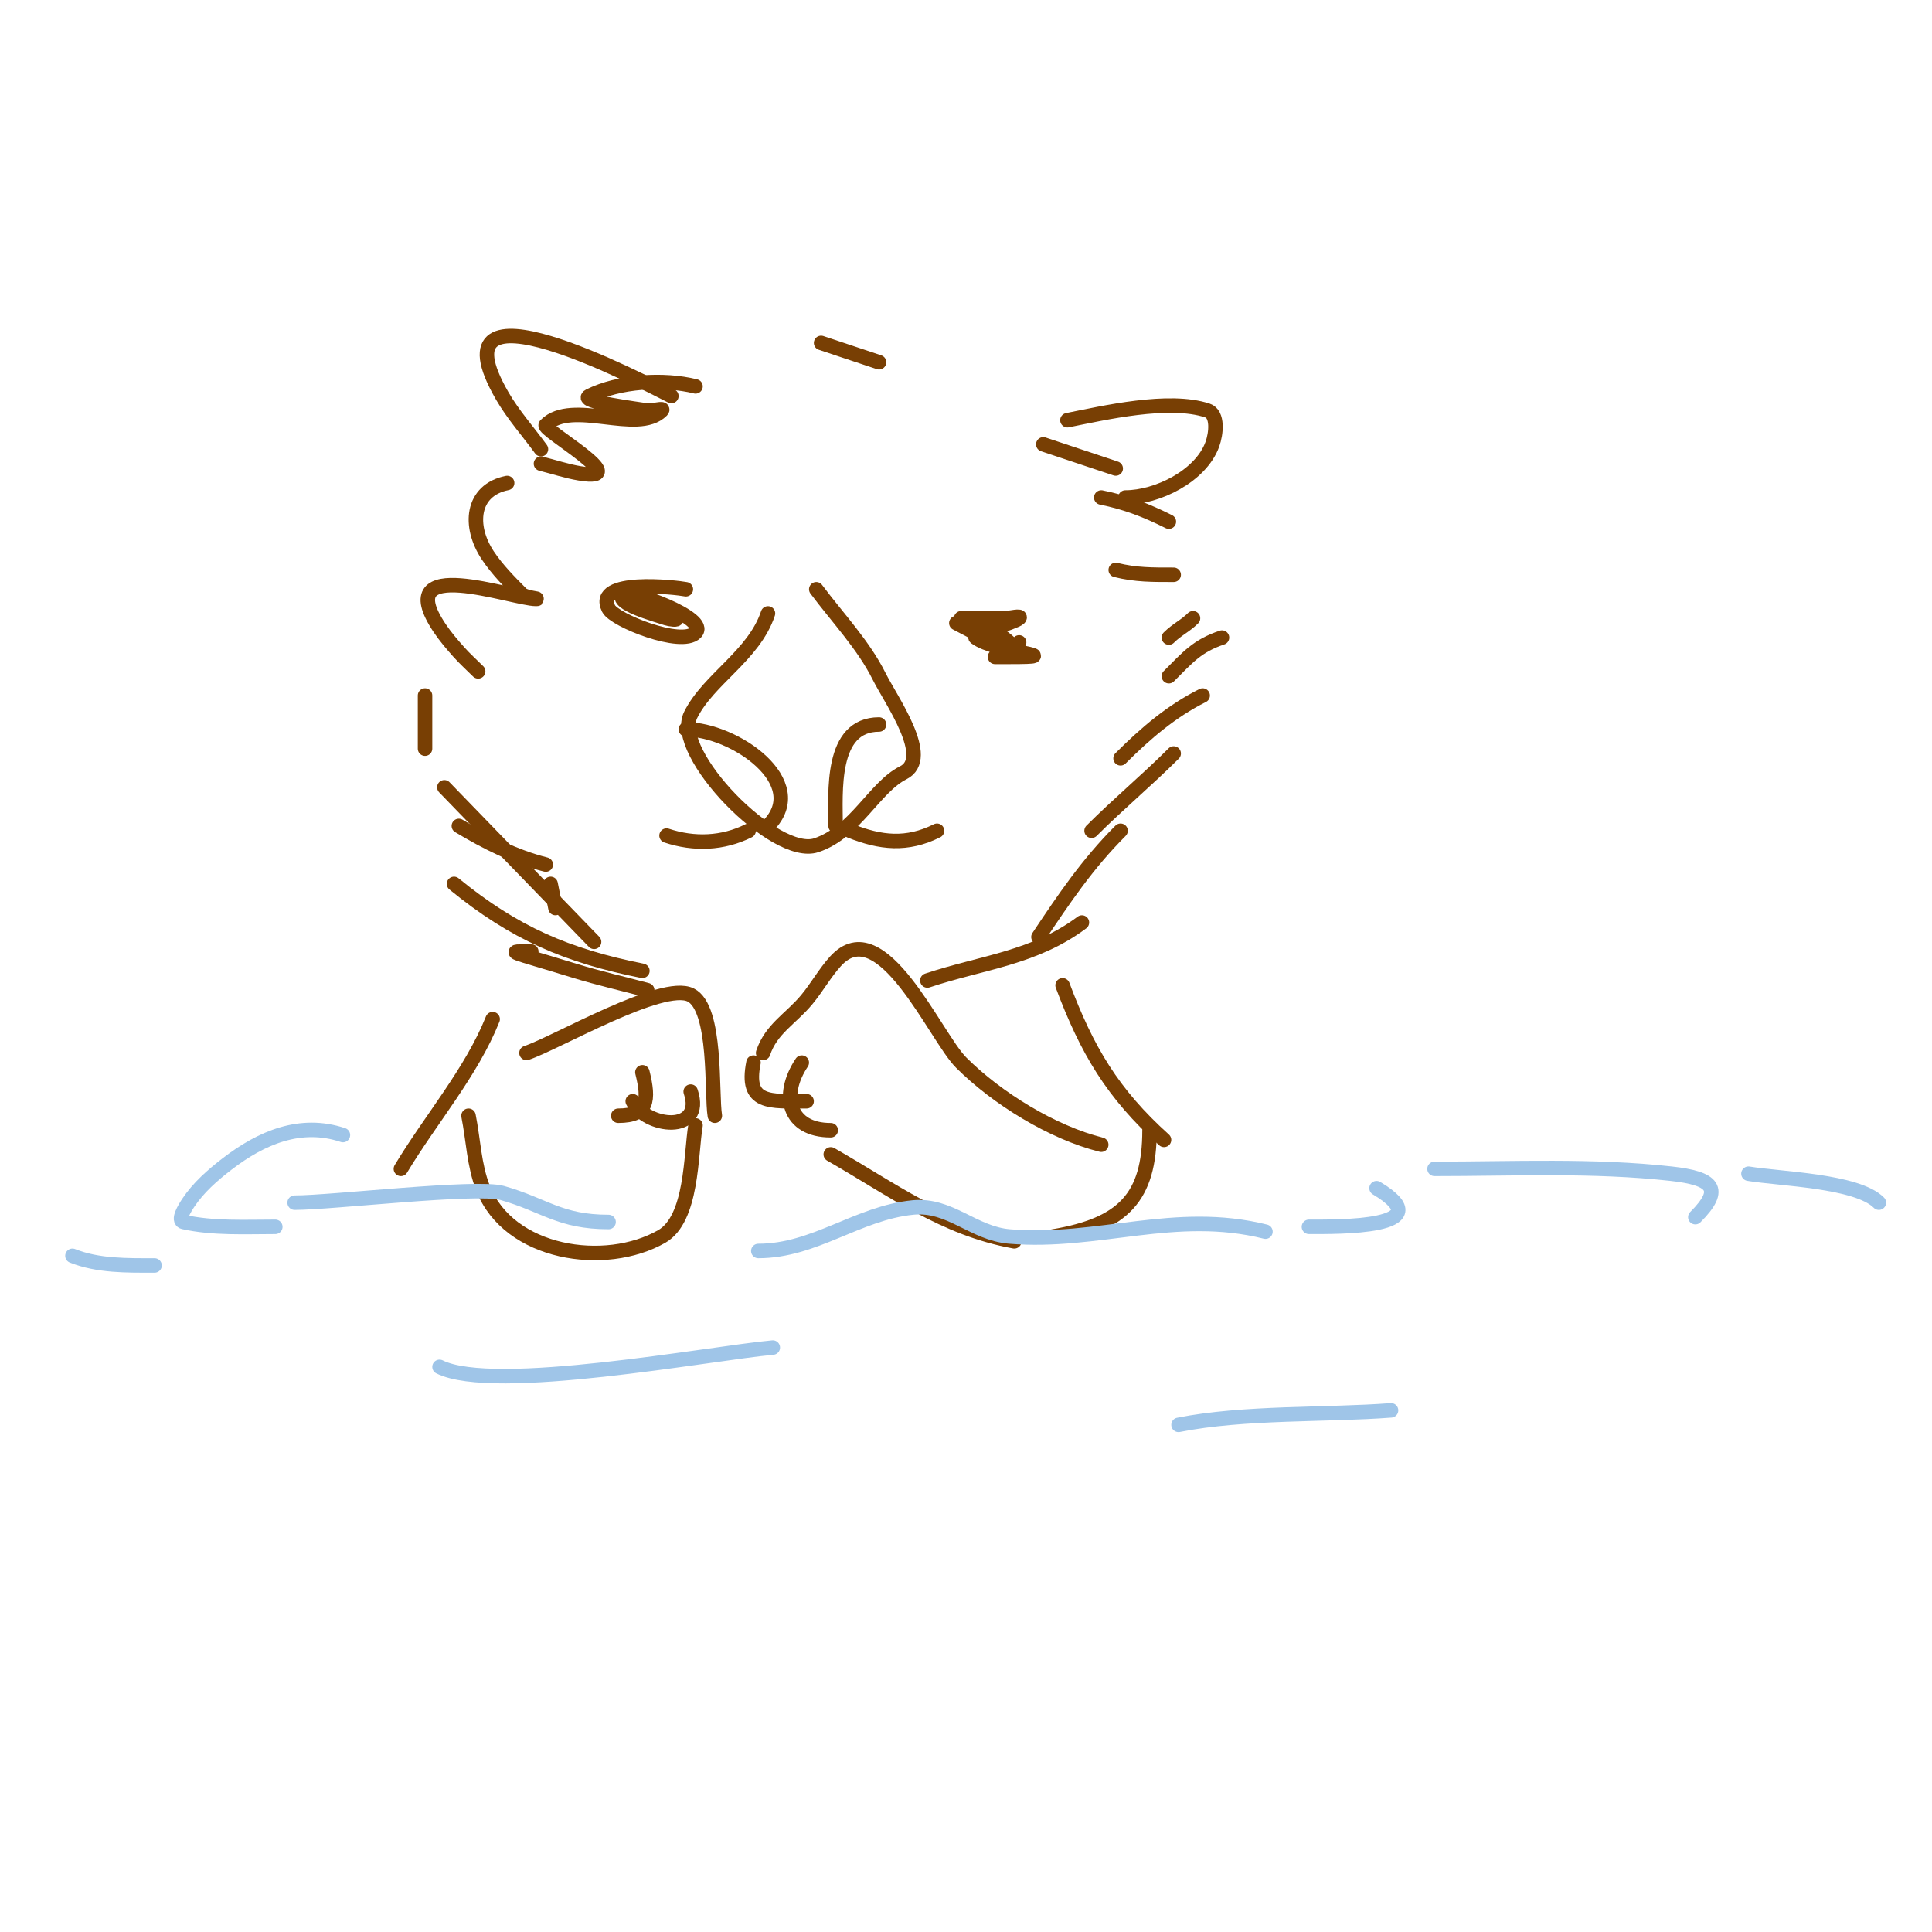 <svg viewBox='0 0 400 400' version='1.1' xmlns='http://www.w3.org/2000/svg' xmlns:xlink='http://www.w3.org/1999/xlink'><g fill='none' stroke='#783f04' stroke-width='3' stroke-linecap='round' stroke-linejoin='round'><path d='M159,127c-2.908,8.724 -12.282,13.565 -16,21c-3.962,7.924 17.455,29.848 26,27c8.116,-2.705 12.065,-12.033 18,-15c6.097,-3.048 -2.466,-14.932 -5,-20c-3.242,-6.483 -8.502,-12.002 -13,-18'/><path d='M142,151c9.974,0 26.016,10.984 17,20'/><path d='M173,171c0,-6.855 -1.156,-21 9,-21'/><path d='M144,80c-6.614,-1.654 -15.852,-1.074 -22,2c-2.285,1.143 10.127,2.688 12,3c0.986,0.164 3.707,-0.707 3,0c-5.002,5.002 -18.58,-2.42 -24,3c-0.947,0.947 18.745,11.957 7,10c-2.711,-0.452 -5.333,-1.333 -8,-2'/><path d='M105,100c-7.411,1.482 -8.035,8.947 -4,15c1.966,2.948 4.494,5.494 7,8c0.745,0.745 4.054,1 3,1c-4.901,0 -30.284,-9.426 -20,6c1.184,1.776 2.582,3.405 4,5c1.253,1.409 2.667,2.667 4,4'/><path d='M88,144l0,11'/><path d='M95,171c5.63,3.378 11.63,6.408 18,8'/><path d='M114,183l1,5'/><path d='M192,203c11.2,-3.733 22.184,-4.638 32,-12'/><path d='M215,194c5.289,-7.933 10.157,-15.157 17,-22'/><path d='M226,172c5.568,-5.568 11.46,-10.46 17,-16'/><path d='M232,157c5.195,-5.195 10.55,-9.775 17,-13'/><path d='M242,140c3.906,-3.906 5.871,-6.29 11,-8'/><path d='M242,132c1.652,-1.652 3.413,-2.413 5,-4'/><path d='M231,118c4.177,1.044 7.712,1 12,1'/><path d='M228,103c5.151,1.03 9.313,2.656 14,5'/><path d='M216,92c5,1.667 10,3.333 15,5'/><path d='M170,71l12,4'/><path d='M139,82c-5.42,-2.71 -50.374,-26.556 -35,0c2.272,3.924 5.333,7.333 8,11'/><path d='M221,87c7.537,-1.507 21.029,-4.657 29,-2c2.236,0.745 1.806,4.785 1,7c-2.388,6.568 -11.397,11 -18,11'/><path d='M92,163l31,32'/><path d='M94,183c12.471,10.203 23.401,14.88 39,18'/><path d='M110,197c-5.54,0 -4.74,-0.228 9,4c4.946,1.522 10,2.667 15,4'/><path d='M142,122c-1.807,-0.361 -19.204,-2.408 -16,4c1.214,2.429 15.054,7.946 18,5c3.027,-3.027 -13.967,-9.033 -15,-8c-1.907,1.907 6.673,4.224 9,5c0.632,0.211 2.471,0.471 2,0c-3.163,-3.163 -6.379,-1.189 -10,-3'/><path d='M199,128c3,0 6,0 9,0c1,0 3.707,-0.707 3,0c-0.878,0.878 -9.953,3.285 -9,4c4.162,3.121 20.03,4 7,4c-1,0 -2,0 -3,0'/><path d='M138,173c5.709,1.903 11.676,1.662 17,-1'/><path d='M176,172c6.32,2.528 11.783,3.109 18,0'/><path d='M198,129c3.333,1.667 6.54,3.616 10,5c0.979,0.391 3.745,1.745 3,1c-2.529,-2.529 -3.68,-3.672 -7,-5c-0.979,-0.391 -3.585,-1.877 -3,-1c1.592,2.387 7.381,6.619 10,4'/><path d='M228,237c-10.074,-2.518 -21.567,-9.567 -29,-17c-5.405,-5.405 -16.486,-31.465 -26,-21c-2.242,2.466 -3.866,5.439 -6,8c-3.288,3.946 -7.334,6.003 -9,11'/><path d='M156,220c-1.74,8.701 3.396,8 11,8'/><path d='M166,220c-4.541,6.811 -2.749,14 6,14'/><path d='M172,239c12.809,7.319 23.348,15.336 38,18'/><path d='M218,256c14.638,-2.44 20,-8.191 20,-22'/><path d='M109,218c6.18,-2.06 28.157,-14.921 34,-12c5.482,2.741 4.248,20.489 5,25'/><path d='M143,226c2.938,8.814 -9.223,7.553 -12,2'/><path d='M133,222c1.438,5.75 1.15,9 -5,9'/><path d='M144,233c-1.001,6.008 -0.635,19.363 -7,23c-11.697,6.684 -31.648,3.677 -37,-10c-1.858,-4.748 -2,-10 -3,-15'/><path d='M220,204c5.036,13.428 10.339,22.405 21,32'/><path d='M102,211c-4.393,10.982 -12.869,20.781 -19,31'/></g>
<g fill='none' stroke='#9fc5e8' stroke-width='3' stroke-linecap='round' stroke-linejoin='round'><path d='M71,235c-8.757,-2.919 -16.841,0.493 -24,6c-2.989,2.299 -5.908,4.862 -8,8c-0.762,1.144 -2.342,3.702 -1,4c6.156,1.368 12.78,1 19,1'/><path d='M61,249c7.788,0 37.634,-3.533 43,-2c8.853,2.529 11.886,6 22,6'/><path d='M157,259c11.692,0 20.535,-7.853 32,-9c7.682,-0.768 12.465,5.372 20,6c18.383,1.532 34.305,-5.674 53,-1'/><path d='M271,254c5.531,0 27.913,0.348 14,-8'/><path d='M297,242c16.309,0 32.766,-0.804 49,1c8.647,0.961 10.932,3.068 5,9'/><path d='M362,243c6.524,1.087 22.444,1.444 27,6'/><path d='M91,283c11.271,5.635 56.023,-2.82 69,-4'/><path d='M244,295c13.514,-2.703 30.737,-1.98 44,-3'/><path d='M15,260c5.298,2.119 11.294,2 17,2'/></g>
</svg>
